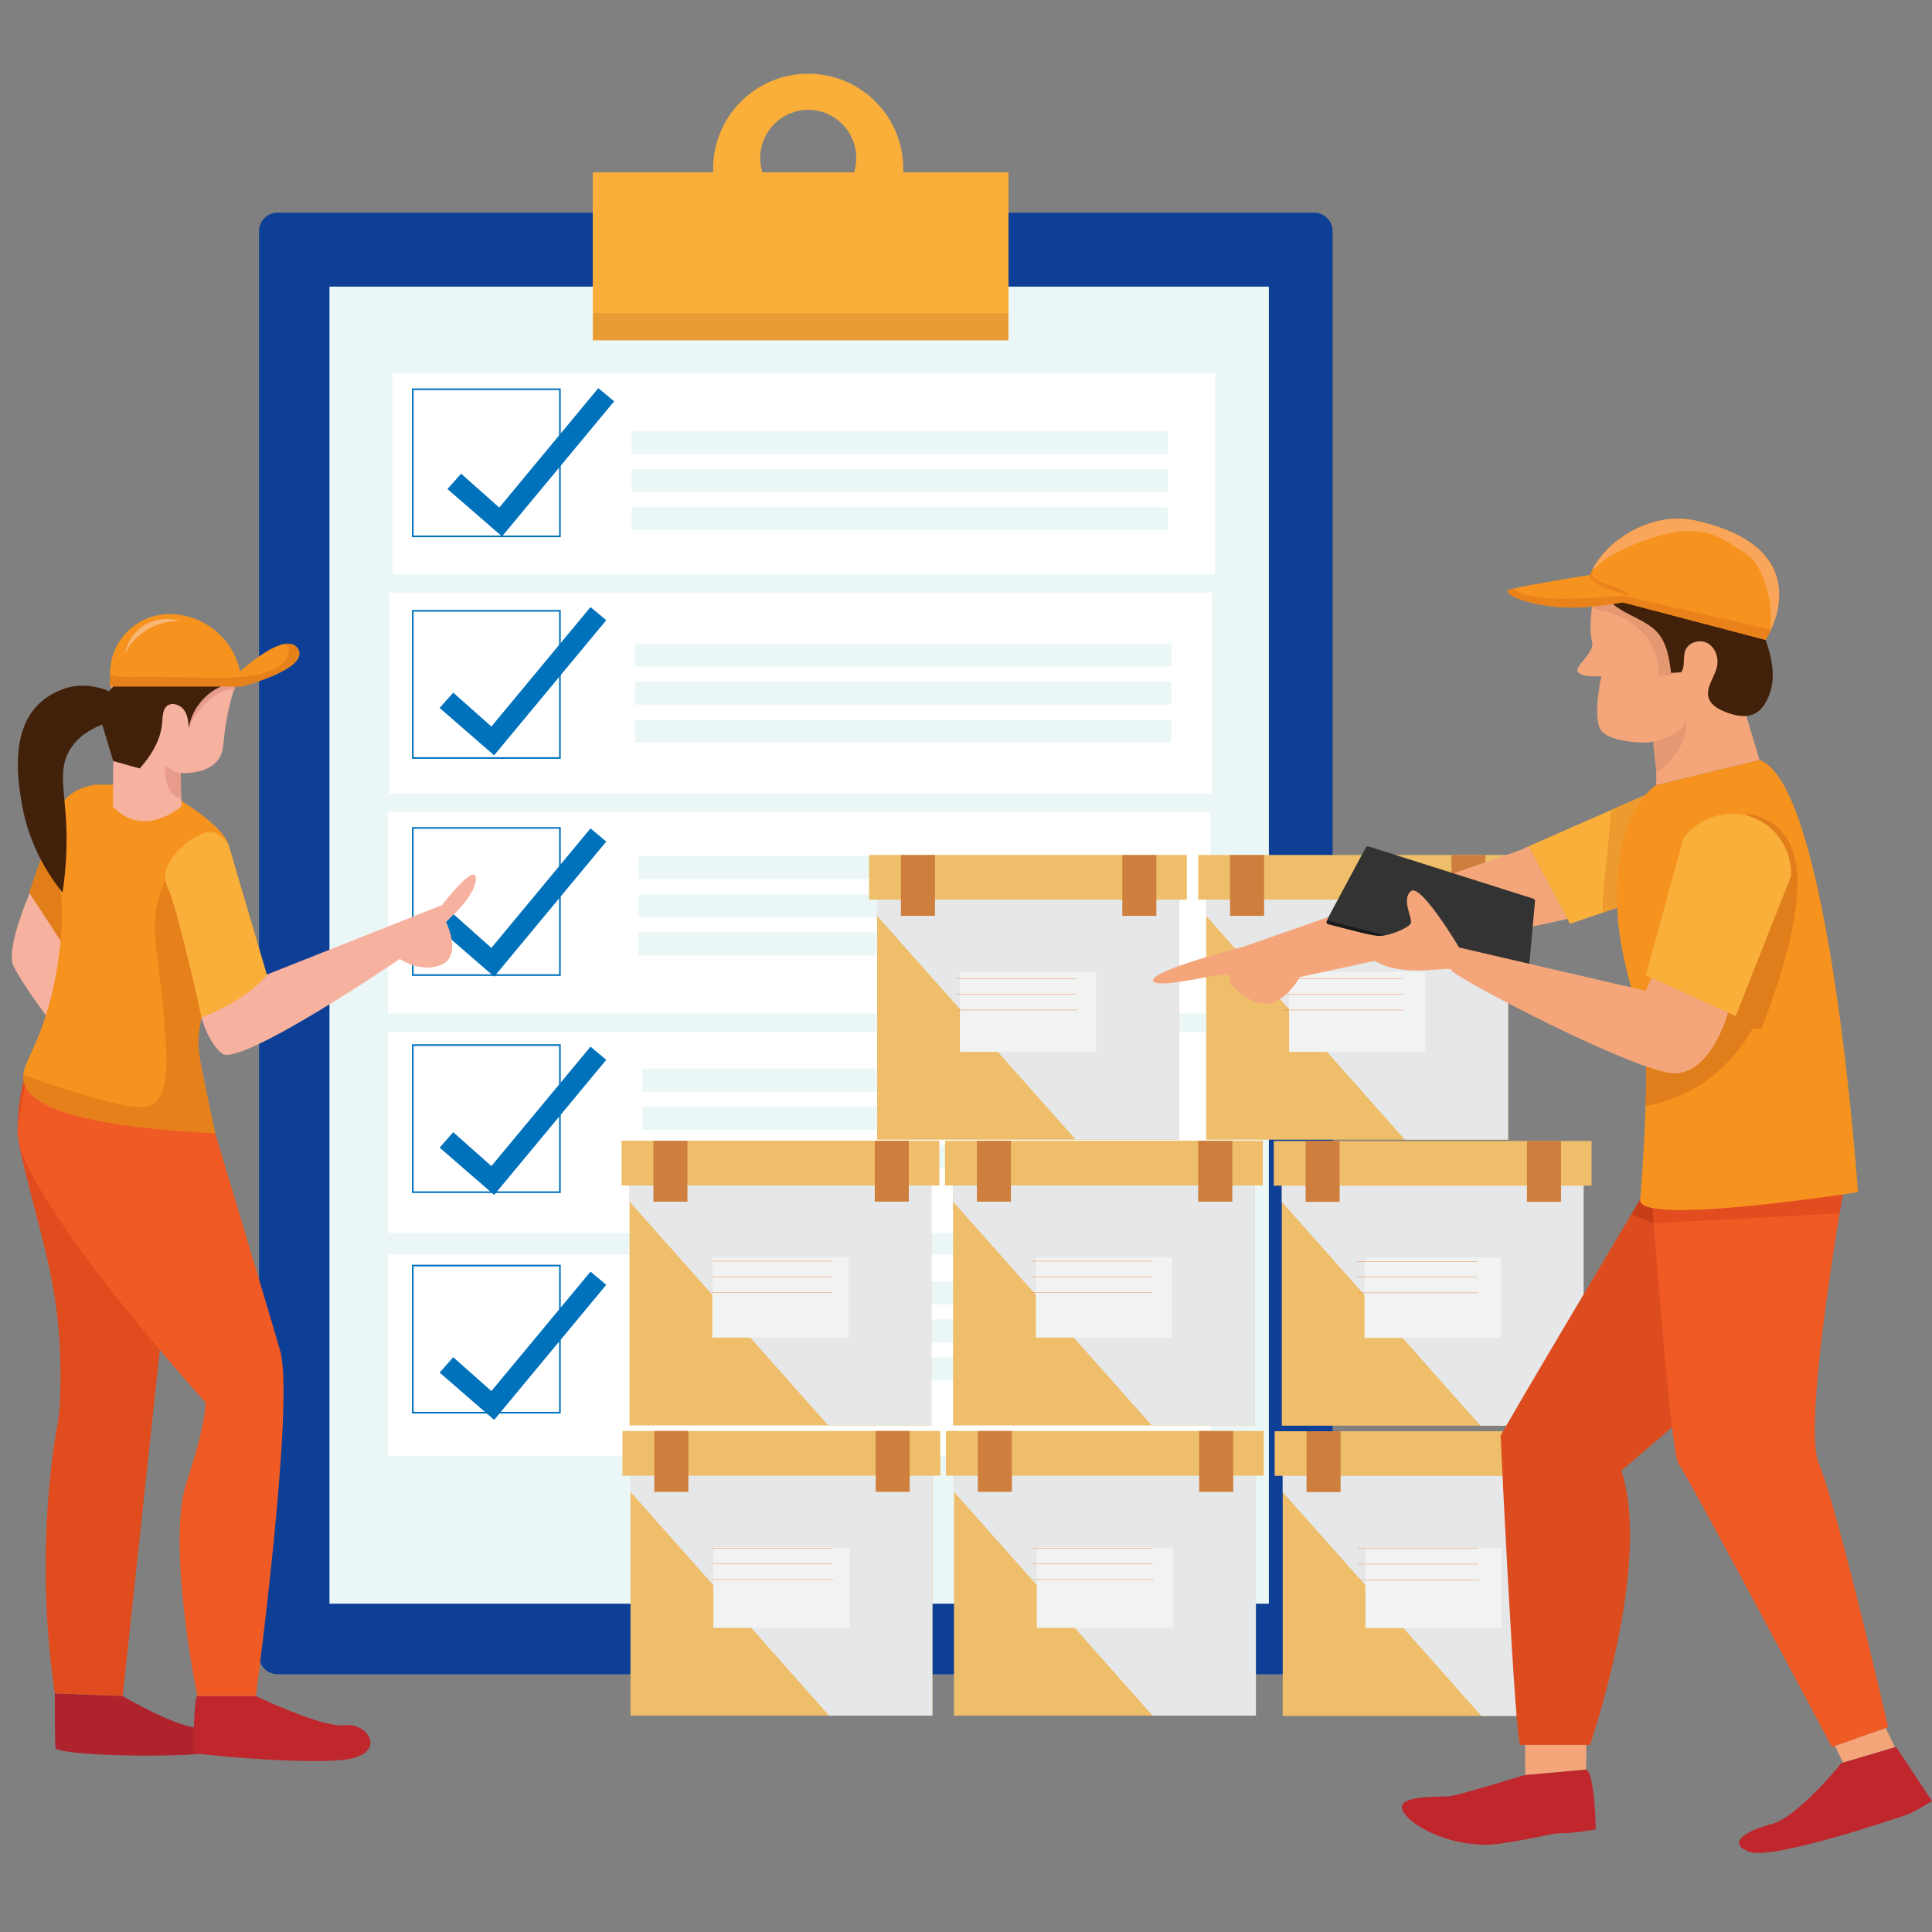 <svg xmlns="http://www.w3.org/2000/svg" xmlns:xlink="http://www.w3.org/1999/xlink" width="120" zoomAndPan="magnify" viewBox="0 0 90 90" height="120" preserveAspectRatio="xMidYMid meet" version="1.0"><rect x="0" y="0" width="90" height="90" fill="#808080" stroke="none"/><defs><clipPath id="a0e6adef8d"><path d="M 33 3.43 L 43 3.43 L 43 13 L 33 13 Z M 33 3.43 " clip-rule="nonzero"/></clipPath><clipPath id="1bcc966ac6"><path d="M 81 81 L 90 81 L 90 86.68 L 81 86.68 Z M 81 81 " clip-rule="nonzero"/></clipPath></defs><path fill="#0e3f96" d="M 61.215 77.992 L 12.93 77.992 C 12.453 77.992 12.066 77.605 12.066 77.125 L 12.066 10.773 C 12.066 10.297 12.453 9.906 12.93 9.906 L 61.215 9.906 C 61.691 9.906 62.078 10.297 62.078 10.773 L 62.078 77.125 C 62.082 77.605 61.691 77.992 61.215 77.992 Z M 61.215 77.992 " fill-opacity="1" fill-rule="nonzero"/><path fill="#ebf7f6" d="M 15.348 13.352 L 59.109 13.352 L 59.109 74.707 L 15.348 74.707 Z M 15.348 13.352 " fill-opacity="1" fill-rule="nonzero"/><path fill="#ea9c34" d="M 27.617 8.031 L 46.977 8.031 L 46.977 15.855 L 27.617 15.855 Z M 27.617 8.031 " fill-opacity="1" fill-rule="nonzero"/><path fill="#faaf3b" d="M 27.617 8.031 L 46.977 8.031 L 46.977 14.586 L 27.617 14.586 Z M 27.617 8.031 " fill-opacity="1" fill-rule="nonzero"/><g clip-path="url(#a0e6adef8d)"><path fill="#faaf3b" d="M 37.648 3.434 C 35.203 3.434 33.219 5.418 33.219 7.867 C 33.219 10.316 35.203 12.301 37.648 12.301 C 40.094 12.301 42.078 10.316 42.078 7.867 C 42.078 5.418 40.094 3.434 37.648 3.434 Z M 37.652 9.598 C 36.414 9.598 35.414 8.594 35.414 7.359 C 35.414 6.121 36.414 5.117 37.652 5.117 C 38.887 5.117 39.887 6.121 39.887 7.359 C 39.887 8.594 38.887 9.598 37.652 9.598 Z M 37.652 9.598 " fill-opacity="1" fill-rule="nonzero"/></g><path fill="#ffffff" d="M 18.281 17.375 L 56.598 17.375 L 56.598 26.754 L 18.281 26.754 Z M 18.281 17.375 " fill-opacity="1" fill-rule="nonzero"/><path fill="#ffffff" d="M 18.137 27.602 L 56.457 27.602 L 56.457 36.98 L 18.137 36.98 Z M 18.137 27.602 " fill-opacity="1" fill-rule="nonzero"/><path fill="#ffffff" d="M 18.07 37.828 L 56.387 37.828 L 56.387 47.207 L 18.07 47.207 Z M 18.07 37.828 " fill-opacity="1" fill-rule="nonzero"/><path fill="#ffffff" d="M 18.07 48.055 L 56.387 48.055 L 56.387 57.438 L 18.07 57.438 Z M 18.07 48.055 " fill-opacity="1" fill-rule="nonzero"/><path fill="#ffffff" d="M 18.07 58.441 L 56.387 58.441 L 56.387 67.824 L 18.07 67.824 Z M 18.07 58.441 " fill-opacity="1" fill-rule="nonzero"/><path stroke-linecap="butt" transform="matrix(0.019, 0, 0, 0.019, -4.321, -4.345)" fill="none" stroke-linejoin="miter" d="M 1239.482 1183.07 L 1600.243 1183.07 L 1600.243 1543.729 L 1239.482 1543.729 Z M 1239.482 1183.07 " stroke="#0071bb" stroke-width="4" stroke-opacity="1" stroke-miterlimit="10"/><path stroke-linecap="butt" transform="matrix(0.019, 0, 0, 0.019, -4.321, -4.345)" fill="none" stroke-linejoin="miter" d="M 1239.482 1726.295 L 1600.243 1726.295 L 1600.243 2087.158 L 1239.482 2087.158 Z M 1239.482 1726.295 " stroke="#0071bb" stroke-width="4" stroke-opacity="1" stroke-miterlimit="10"/><path stroke-linecap="butt" transform="matrix(0.019, 0, 0, 0.019, -4.321, -4.345)" fill="none" stroke-linejoin="miter" d="M 1239.482 2258.542 L 1600.243 2258.542 L 1600.243 2619.405 L 1239.482 2619.405 Z M 1239.482 2258.542 " stroke="#0071bb" stroke-width="4" stroke-opacity="1" stroke-miterlimit="10"/><path stroke-linecap="butt" transform="matrix(0.019, 0, 0, 0.019, -4.321, -4.345)" fill="none" stroke-linejoin="miter" d="M 1239.482 2790.992 L 1600.243 2790.992 L 1600.243 3151.651 L 1239.482 3151.651 Z M 1239.482 2790.992 " stroke="#0071bb" stroke-width="4" stroke-opacity="1" stroke-miterlimit="10"/><path stroke-linecap="butt" transform="matrix(0.019, 0, 0, 0.019, -4.321, -4.345)" fill="none" stroke-linejoin="miter" d="M 1239.482 3331.574 L 1600.243 3331.574 L 1600.243 3692.234 L 1239.482 3692.234 Z M 1239.482 3331.574 " stroke="#0071bb" stroke-width="4" stroke-opacity="1" stroke-miterlimit="10"/><path fill="#0071bb" d="M 28.609 18.695 L 27.871 18.082 L 23.258 23.645 L 21.48 22.066 L 20.844 22.781 L 23.387 24.988 L 23.41 24.961 Z M 28.609 18.695 " fill-opacity="1" fill-rule="nonzero"/><path fill="#0071bb" d="M 28.242 28.891 L 27.508 28.281 L 22.891 33.844 L 21.113 32.266 L 20.48 32.98 L 23.02 35.188 L 23.043 35.156 Z M 28.242 28.891 " fill-opacity="1" fill-rule="nonzero"/><path fill="#0071bb" d="M 28.242 39.203 L 27.508 38.59 L 22.891 44.156 L 21.113 42.574 L 20.48 43.293 L 23.02 45.496 L 23.043 45.469 Z M 28.242 39.203 " fill-opacity="1" fill-rule="nonzero"/><path fill="#0071bb" d="M 28.242 49.371 L 27.508 48.758 L 22.891 54.32 L 21.113 52.742 L 20.48 53.461 L 23.02 55.664 L 23.043 55.637 Z M 28.242 49.371 " fill-opacity="1" fill-rule="nonzero"/><path fill="#0071bb" d="M 28.242 59.852 L 27.508 59.238 L 22.891 64.801 L 21.113 63.223 L 20.48 63.941 L 23.02 66.145 L 23.043 66.117 Z M 28.242 59.852 " fill-opacity="1" fill-rule="nonzero"/><path fill="#ebf7f6" d="M 29.422 20.078 L 54.402 20.078 L 54.402 21.148 L 29.422 21.148 Z M 29.422 20.078 " fill-opacity="1" fill-rule="nonzero"/><path fill="#ebf7f6" d="M 29.422 21.852 L 54.402 21.852 L 54.402 22.922 L 29.422 22.922 Z M 29.422 21.852 " fill-opacity="1" fill-rule="nonzero"/><path fill="#ebf7f6" d="M 29.422 23.629 L 54.402 23.629 L 54.402 24.699 L 29.422 24.699 Z M 29.422 23.629 " fill-opacity="1" fill-rule="nonzero"/><path fill="#ebf7f6" d="M 29.586 29.98 L 54.566 29.98 L 54.566 31.051 L 29.586 31.051 Z M 29.586 29.98 " fill-opacity="1" fill-rule="nonzero"/><path fill="#ebf7f6" d="M 29.586 31.754 L 54.566 31.754 L 54.566 32.828 L 29.586 32.828 Z M 29.586 31.754 " fill-opacity="1" fill-rule="nonzero"/><path fill="#ebf7f6" d="M 29.586 33.531 L 54.566 33.531 L 54.566 34.602 L 29.586 34.602 Z M 29.586 33.531 " fill-opacity="1" fill-rule="nonzero"/><path fill="#ebf7f6" d="M 29.75 39.883 L 54.734 39.883 L 54.734 40.953 L 29.75 40.953 Z M 29.75 39.883 " fill-opacity="1" fill-rule="nonzero"/><path fill="#ebf7f6" d="M 29.75 41.66 L 54.734 41.66 L 54.734 42.73 L 29.75 42.73 Z M 29.75 41.66 " fill-opacity="1" fill-rule="nonzero"/><path fill="#ebf7f6" d="M 29.75 43.434 L 54.734 43.434 L 54.734 44.504 L 29.75 44.504 Z M 29.75 43.434 " fill-opacity="1" fill-rule="nonzero"/><path fill="#ebf7f6" d="M 29.914 49.785 L 54.898 49.785 L 54.898 50.855 L 29.914 50.855 Z M 29.914 49.785 " fill-opacity="1" fill-rule="nonzero"/><path fill="#ebf7f6" d="M 29.914 51.562 L 54.898 51.562 L 54.898 52.633 L 29.914 52.633 Z M 29.914 51.562 " fill-opacity="1" fill-rule="nonzero"/><path fill="#ebf7f6" d="M 29.914 53.336 L 54.898 53.336 L 54.898 54.406 L 29.914 54.406 Z M 29.914 53.336 " fill-opacity="1" fill-rule="nonzero"/><path fill="#ebf7f6" d="M 30.078 59.691 L 55.062 59.691 L 55.062 60.762 L 30.078 60.762 Z M 30.078 59.691 " fill-opacity="1" fill-rule="nonzero"/><path fill="#ebf7f6" d="M 30.078 61.465 L 55.062 61.465 L 55.062 62.535 L 30.078 62.535 Z M 30.078 61.465 " fill-opacity="1" fill-rule="nonzero"/><path fill="#ebf7f6" d="M 30.078 63.238 L 55.062 63.238 L 55.062 64.309 L 30.078 64.309 Z M 30.078 63.238 " fill-opacity="1" fill-rule="nonzero"/><path fill="#eebe6a" d="M 44.398 54.785 L 58.457 54.785 L 58.457 66.402 L 44.398 66.402 Z M 44.398 54.785 " fill-opacity="1" fill-rule="nonzero"/><path fill="#eebe6a" d="M 44.023 53.141 L 58.828 53.141 L 58.828 55.223 L 44.023 55.223 Z M 44.023 53.141 " fill-opacity="1" fill-rule="nonzero"/><path fill="#e6e7e8" d="M 44.398 55.977 L 53.652 66.402 L 58.457 66.402 L 58.457 55.223 L 44.398 55.223 Z M 44.398 55.977 " fill-opacity="1" fill-rule="nonzero"/><path fill="#cf7f3d" d="M 45.508 53.141 L 47.094 53.141 L 47.094 55.977 L 45.508 55.977 Z M 45.508 53.141 " fill-opacity="1" fill-rule="nonzero"/><path fill="#cf7f3d" d="M 55.816 53.141 L 57.406 53.141 L 57.406 55.977 L 55.816 55.977 Z M 55.816 53.141 " fill-opacity="1" fill-rule="nonzero"/><path fill="#f1f2f2" d="M 48.254 58.574 L 54.602 58.574 L 54.602 62.312 L 48.254 62.312 Z M 48.254 58.574 " fill-opacity="1" fill-rule="nonzero"/><path stroke-linecap="butt" transform="matrix(0.019, 0, 0, 0.019, -4.321, -4.345)" fill="none" stroke-linejoin="miter" d="M 2756.02 3320.799 L 3051.632 3320.799 " stroke="#ed7425" stroke-width="0.75" stroke-opacity="1" stroke-miterlimit="10"/><path stroke-linecap="butt" transform="matrix(0.019, 0, 0, 0.019, -4.321, -4.345)" fill="none" stroke-linejoin="miter" d="M 2756.02 3359.224 L 3051.632 3359.224 " stroke="#ed7425" stroke-width="0.75" stroke-opacity="1" stroke-miterlimit="10"/><path stroke-linecap="butt" transform="matrix(0.019, 0, 0, 0.019, -4.321, -4.345)" fill="none" stroke-linejoin="miter" d="M 2757.852 3397.851 L 3053.261 3397.851 " stroke="#ed7425" stroke-width="0.75" stroke-opacity="1" stroke-miterlimit="10"/><path fill="#eebe6a" d="M 29.328 54.785 L 43.387 54.785 L 43.387 66.402 L 29.328 66.402 Z M 29.328 54.785 " fill-opacity="1" fill-rule="nonzero"/><path fill="#eebe6a" d="M 28.953 53.141 L 43.758 53.141 L 43.758 55.223 L 28.953 55.223 Z M 28.953 53.141 " fill-opacity="1" fill-rule="nonzero"/><path fill="#e6e7e8" d="M 29.328 55.977 L 38.582 66.402 L 43.387 66.402 L 43.387 55.223 L 29.328 55.223 Z M 29.328 55.977 " fill-opacity="1" fill-rule="nonzero"/><path fill="#cf7f3d" d="M 30.438 53.141 L 32.023 53.141 L 32.023 55.977 L 30.438 55.977 Z M 30.438 53.141 " fill-opacity="1" fill-rule="nonzero"/><path fill="#cf7f3d" d="M 40.75 53.141 L 42.336 53.141 L 42.336 55.977 L 40.75 55.977 Z M 40.75 53.141 " fill-opacity="1" fill-rule="nonzero"/><path fill="#f1f2f2" d="M 33.184 58.574 L 39.531 58.574 L 39.531 62.312 L 33.184 62.312 Z M 33.184 58.574 " fill-opacity="1" fill-rule="nonzero"/><path stroke-linecap="butt" transform="matrix(0.019, 0, 0, 0.019, -4.321, -4.345)" fill="none" stroke-linejoin="miter" d="M 1970.776 3320.799 L 2266.184 3320.799 " stroke="#ed7425" stroke-width="0.75" stroke-opacity="1" stroke-miterlimit="10"/><path stroke-linecap="butt" transform="matrix(0.019, 0, 0, 0.019, -4.321, -4.345)" fill="none" stroke-linejoin="miter" d="M 1970.776 3359.224 L 2266.184 3359.224 " stroke="#ed7425" stroke-width="0.75" stroke-opacity="1" stroke-miterlimit="10"/><path stroke-linecap="butt" transform="matrix(0.019, 0, 0, 0.019, -4.321, -4.345)" fill="none" stroke-linejoin="miter" d="M 1972.404 3397.851 L 2268.016 3397.851 " stroke="#ed7425" stroke-width="0.75" stroke-opacity="1" stroke-miterlimit="10"/><path fill="#eebe6a" d="M 59.711 54.797 L 73.77 54.797 L 73.77 66.414 L 59.711 66.414 Z M 59.711 54.797 " fill-opacity="1" fill-rule="nonzero"/><path fill="#eebe6a" d="M 59.336 53.152 L 74.141 53.152 L 74.141 55.234 L 59.336 55.234 Z M 59.336 53.152 " fill-opacity="1" fill-rule="nonzero"/><path fill="#e6e7e8" d="M 59.711 55.988 L 68.965 66.414 L 73.77 66.414 L 73.77 55.234 L 59.711 55.234 Z M 59.711 55.988 " fill-opacity="1" fill-rule="nonzero"/><path fill="#cf7f3d" d="M 60.82 53.152 L 62.406 53.152 L 62.406 55.988 L 60.82 55.988 Z M 60.82 53.152 " fill-opacity="1" fill-rule="nonzero"/><path fill="#cf7f3d" d="M 71.129 53.152 L 72.719 53.152 L 72.719 55.988 L 71.129 55.988 Z M 71.129 53.152 " fill-opacity="1" fill-rule="nonzero"/><path fill="#f1f2f2" d="M 63.566 58.582 L 69.914 58.582 L 69.914 62.324 L 63.566 62.324 Z M 63.566 58.582 " fill-opacity="1" fill-rule="nonzero"/><path stroke-linecap="butt" transform="matrix(0.019, 0, 0, 0.019, -4.321, -4.345)" fill="none" stroke-linejoin="miter" d="M 3554.091 3321.409 L 3849.702 3321.409 " stroke="#ed7425" stroke-width="0.75" stroke-opacity="1" stroke-miterlimit="10"/><path stroke-linecap="butt" transform="matrix(0.019, 0, 0, 0.019, -4.321, -4.345)" fill="none" stroke-linejoin="miter" d="M 3554.091 3359.834 L 3849.702 3359.834 " stroke="#ed7425" stroke-width="0.75" stroke-opacity="1" stroke-miterlimit="10"/><path stroke-linecap="butt" transform="matrix(0.019, 0, 0, 0.019, -4.321, -4.345)" fill="none" stroke-linejoin="miter" d="M 3555.923 3398.461 L 3851.331 3398.461 " stroke="#ed7425" stroke-width="0.75" stroke-opacity="1" stroke-miterlimit="10"/><path fill="#eebe6a" d="M 44.441 68.305 L 58.504 68.305 L 58.504 79.922 L 44.441 79.922 Z M 44.441 68.305 " fill-opacity="1" fill-rule="nonzero"/><path fill="#eebe6a" d="M 44.066 66.66 L 58.871 66.66 L 58.871 68.742 L 44.066 68.742 Z M 44.066 66.66 " fill-opacity="1" fill-rule="nonzero"/><path fill="#e6e7e8" d="M 44.441 69.496 L 53.695 79.922 L 58.504 79.922 L 58.504 68.742 L 44.441 68.742 Z M 44.441 69.496 " fill-opacity="1" fill-rule="nonzero"/><path fill="#cf7f3d" d="M 45.551 66.66 L 47.137 66.66 L 47.137 69.496 L 45.551 69.496 Z M 45.551 66.66 " fill-opacity="1" fill-rule="nonzero"/><path fill="#cf7f3d" d="M 55.863 66.66 L 57.449 66.66 L 57.449 69.496 L 55.863 69.496 Z M 55.863 66.66 " fill-opacity="1" fill-rule="nonzero"/><path fill="#f1f2f2" d="M 48.297 72.09 L 54.645 72.09 L 54.645 75.832 L 48.297 75.832 Z M 48.297 72.09 " fill-opacity="1" fill-rule="nonzero"/><path stroke-linecap="butt" transform="matrix(0.019, 0, 0, 0.019, -4.321, -4.345)" fill="none" stroke-linejoin="miter" d="M 2758.463 4024.431 L 3053.871 4024.431 " stroke="#ed7425" stroke-width="0.75" stroke-opacity="1" stroke-miterlimit="10"/><path stroke-linecap="butt" transform="matrix(0.019, 0, 0, 0.019, -4.321, -4.345)" fill="none" stroke-linejoin="miter" d="M 2758.463 4062.855 L 3053.871 4062.855 " stroke="#ed7425" stroke-width="0.75" stroke-opacity="1" stroke-miterlimit="10"/><path stroke-linecap="butt" transform="matrix(0.019, 0, 0, 0.019, -4.321, -4.345)" fill="none" stroke-linejoin="miter" d="M 2760.092 4101.482 L 3055.704 4101.482 " stroke="#ed7425" stroke-width="0.75" stroke-opacity="1" stroke-miterlimit="10"/><path fill="#eebe6a" d="M 29.371 68.305 L 43.434 68.305 L 43.434 79.922 L 29.371 79.922 Z M 29.371 68.305 " fill-opacity="1" fill-rule="nonzero"/><path fill="#eebe6a" d="M 28.996 66.66 L 43.801 66.66 L 43.801 68.742 L 28.996 68.742 Z M 28.996 66.66 " fill-opacity="1" fill-rule="nonzero"/><path fill="#e6e7e8" d="M 29.371 69.496 L 38.625 79.922 L 43.434 79.922 L 43.434 68.742 L 29.371 68.742 Z M 29.371 69.496 " fill-opacity="1" fill-rule="nonzero"/><path fill="#cf7f3d" d="M 30.48 66.66 L 32.066 66.66 L 32.066 69.496 L 30.48 69.496 Z M 30.48 66.66 " fill-opacity="1" fill-rule="nonzero"/><path fill="#cf7f3d" d="M 40.793 66.66 L 42.379 66.66 L 42.379 69.496 L 40.793 69.496 Z M 40.793 66.66 " fill-opacity="1" fill-rule="nonzero"/><path fill="#f1f2f2" d="M 33.23 72.09 L 39.574 72.09 L 39.574 75.832 L 33.23 75.832 Z M 33.23 72.09 " fill-opacity="1" fill-rule="nonzero"/><path stroke-linecap="butt" transform="matrix(0.019, 0, 0, 0.019, -4.321, -4.345)" fill="none" stroke-linejoin="miter" d="M 1973.015 4024.431 L 2268.627 4024.431 " stroke="#ed7425" stroke-width="0.75" stroke-opacity="1" stroke-miterlimit="10"/><path stroke-linecap="butt" transform="matrix(0.019, 0, 0, 0.019, -4.321, -4.345)" fill="none" stroke-linejoin="miter" d="M 1973.015 4062.855 L 2268.627 4062.855 " stroke="#ed7425" stroke-width="0.75" stroke-opacity="1" stroke-miterlimit="10"/><path stroke-linecap="butt" transform="matrix(0.019, 0, 0, 0.019, -4.321, -4.345)" fill="none" stroke-linejoin="miter" d="M 1974.644 4101.482 L 2270.256 4101.482 " stroke="#ed7425" stroke-width="0.75" stroke-opacity="1" stroke-miterlimit="10"/><path fill="#eebe6a" d="M 59.754 68.316 L 73.816 68.316 L 73.816 79.934 L 59.754 79.934 Z M 59.754 68.316 " fill-opacity="1" fill-rule="nonzero"/><path fill="#eebe6a" d="M 59.379 66.672 L 74.184 66.672 L 74.184 68.75 L 59.379 68.75 Z M 59.379 66.672 " fill-opacity="1" fill-rule="nonzero"/><path fill="#e6e7e8" d="M 59.754 69.508 L 69.008 79.934 L 73.816 79.934 L 73.816 68.75 L 59.754 68.75 Z M 59.754 69.508 " fill-opacity="1" fill-rule="nonzero"/><path fill="#cf7f3d" d="M 60.863 66.672 L 62.449 66.672 L 62.449 69.508 L 60.863 69.508 Z M 60.863 66.672 " fill-opacity="1" fill-rule="nonzero"/><path fill="#cf7f3d" d="M 71.176 66.672 L 72.762 66.672 L 72.762 69.508 L 71.176 69.508 Z M 71.176 66.672 " fill-opacity="1" fill-rule="nonzero"/><path fill="#f1f2f2" d="M 63.609 72.102 L 69.957 72.102 L 69.957 75.844 L 63.609 75.844 Z M 63.609 72.102 " fill-opacity="1" fill-rule="nonzero"/><path stroke-linecap="butt" transform="matrix(0.019, 0, 0, 0.019, -4.321, -4.345)" fill="none" stroke-linejoin="miter" d="M 3556.534 4025.04 L 3851.942 4025.04 " stroke="#ed7425" stroke-width="0.75" stroke-opacity="1" stroke-miterlimit="10"/><path stroke-linecap="butt" transform="matrix(0.019, 0, 0, 0.019, -4.321, -4.345)" fill="none" stroke-linejoin="miter" d="M 3556.534 4063.465 L 3851.942 4063.465 " stroke="#ed7425" stroke-width="0.75" stroke-opacity="1" stroke-miterlimit="10"/><path stroke-linecap="butt" transform="matrix(0.019, 0, 0, 0.019, -4.321, -4.345)" fill="none" stroke-linejoin="miter" d="M 3558.162 4101.889 L 3853.774 4101.889 " stroke="#ed7425" stroke-width="0.75" stroke-opacity="1" stroke-miterlimit="10"/><path fill="#eebe6a" d="M 40.859 41.473 L 54.922 41.473 L 54.922 53.09 L 40.859 53.09 Z M 40.859 41.473 " fill-opacity="1" fill-rule="nonzero"/><path fill="#eebe6a" d="M 40.484 39.828 L 55.289 39.828 L 55.289 41.91 L 40.484 41.91 Z M 40.484 39.828 " fill-opacity="1" fill-rule="nonzero"/><path fill="#e6e7e8" d="M 40.859 42.664 L 50.113 53.09 L 54.922 53.09 L 54.922 41.91 L 40.859 41.91 Z M 40.859 42.664 " fill-opacity="1" fill-rule="nonzero"/><path fill="#cf7f3d" d="M 41.969 39.828 L 43.555 39.828 L 43.555 42.664 L 41.969 42.664 Z M 41.969 39.828 " fill-opacity="1" fill-rule="nonzero"/><path fill="#cf7f3d" d="M 52.281 39.828 L 53.867 39.828 L 53.867 42.664 L 52.281 42.664 Z M 52.281 39.828 " fill-opacity="1" fill-rule="nonzero"/><path fill="#f1f2f2" d="M 44.715 45.262 L 51.062 45.262 L 51.062 49 L 44.715 49 Z M 44.715 45.262 " fill-opacity="1" fill-rule="nonzero"/><path stroke-linecap="butt" transform="matrix(0.019, 0, 0, 0.019, -4.321, -4.345)" fill="none" stroke-linejoin="miter" d="M 2571.772 2627.943 L 2867.18 2627.943 " stroke="#ed7425" stroke-width="0.75" stroke-opacity="1" stroke-miterlimit="10"/><path stroke-linecap="butt" transform="matrix(0.019, 0, 0, 0.019, -4.321, -4.345)" fill="none" stroke-linejoin="miter" d="M 2571.772 2666.368 L 2867.18 2666.368 " stroke="#ed7425" stroke-width="0.75" stroke-opacity="1" stroke-miterlimit="10"/><path stroke-linecap="butt" transform="matrix(0.019, 0, 0, 0.019, -4.321, -4.345)" fill="none" stroke-linejoin="miter" d="M 2573.4 2704.995 L 2869.012 2704.995 " stroke="#ed7425" stroke-width="0.75" stroke-opacity="1" stroke-miterlimit="10"/><path fill="#eebe6a" d="M 56.191 41.473 L 70.254 41.473 L 70.254 53.09 L 56.191 53.09 Z M 56.191 41.473 " fill-opacity="1" fill-rule="nonzero"/><path fill="#eebe6a" d="M 55.816 39.828 L 70.621 39.828 L 70.621 41.91 L 55.816 41.91 Z M 55.816 39.828 " fill-opacity="1" fill-rule="nonzero"/><path fill="#e6e7e8" d="M 56.191 42.664 L 65.445 53.09 L 70.254 53.09 L 70.254 41.91 L 56.191 41.91 Z M 56.191 42.664 " fill-opacity="1" fill-rule="nonzero"/><path fill="#cf7f3d" d="M 57.301 39.828 L 58.887 39.828 L 58.887 42.664 L 57.301 42.664 Z M 57.301 39.828 " fill-opacity="1" fill-rule="nonzero"/><path fill="#cf7f3d" d="M 67.613 39.828 L 69.199 39.828 L 69.199 42.664 L 67.613 42.664 Z M 67.613 39.828 " fill-opacity="1" fill-rule="nonzero"/><path fill="#f1f2f2" d="M 60.051 45.262 L 66.395 45.262 L 66.395 49 L 60.051 49 Z M 60.051 45.262 " fill-opacity="1" fill-rule="nonzero"/><path stroke-linecap="butt" transform="matrix(0.019, 0, 0, 0.019, -4.321, -4.345)" fill="none" stroke-linejoin="miter" d="M 3370.86 2627.943 L 3666.472 2627.943 " stroke="#ed7425" stroke-width="0.75" stroke-opacity="1" stroke-miterlimit="10"/><path stroke-linecap="butt" transform="matrix(0.019, 0, 0, 0.019, -4.321, -4.345)" fill="none" stroke-linejoin="miter" d="M 3370.86 2666.368 L 3666.472 2666.368 " stroke="#ed7425" stroke-width="0.75" stroke-opacity="1" stroke-miterlimit="10"/><path stroke-linecap="butt" transform="matrix(0.019, 0, 0, 0.019, -4.321, -4.345)" fill="none" stroke-linejoin="miter" d="M 3372.489 2704.995 L 3668.101 2704.995 " stroke="#ed7425" stroke-width="0.75" stroke-opacity="1" stroke-miterlimit="10"/><path fill="#c0272d" d="M 67.551 83.672 C 67.121 83.723 64.965 83.594 65.348 84.355 C 65.727 85.117 67.855 86.184 69.906 85.879 C 71.961 85.574 72.176 85.398 72.777 85.398 C 73.379 85.398 74.34 85.219 74.34 85.219 C 74.34 85.219 74.289 82.582 73.887 82.43 L 71.047 82.684 C 71.047 82.684 67.98 83.621 67.551 83.672 Z M 67.551 83.672 " fill-opacity="1" fill-rule="nonzero"/><g clip-path="url(#1bcc966ac6)"><path fill="#c0272d" d="M 85.793 82.121 C 85.793 82.121 83.73 84.66 82.551 84.965 C 81.375 85.27 80.387 85.848 81.488 86.262 C 82.59 86.68 88.691 84.586 88.898 84.512 C 89.18 84.406 90 83.898 90 83.898 L 88.328 81.375 Z M 85.793 82.121 " fill-opacity="1" fill-rule="nonzero"/></g><path fill="#dd4c1f" d="M 77.176 54.586 C 77.176 54.586 69.906 66.746 69.906 66.898 C 69.906 67.051 70.59 81.285 70.82 81.285 C 71.047 81.285 74.07 81.285 74.07 81.285 C 74.07 81.285 76.977 72.855 75.531 68.508 L 79.105 65.453 Z M 77.176 54.586 " fill-opacity="1" fill-rule="nonzero"/><path fill="#f05a24" d="M 76.852 54.605 C 76.852 54.605 77.812 67.734 78.191 68.191 C 78.574 68.648 85.34 81.387 85.34 81.387 L 87.961 80.457 C 87.961 80.457 85.566 70.094 84.73 68.191 C 83.895 66.289 86.102 54.129 86.102 54.129 Z M 76.852 54.605 " fill-opacity="1" fill-rule="nonzero"/><path fill="#e24c1e" d="M 77.215 56.973 L 85.691 56.52 L 85.84 55.641 L 76.988 56.055 L 77.031 56.973 Z M 77.215 56.973 " fill-opacity="1" fill-rule="nonzero"/><path fill="#c63d18" d="M 75.996 56.566 L 77.031 56.973 L 76.977 56.277 L 76.988 56.055 L 76.406 55.879 Z M 75.996 56.566 " fill-opacity="1" fill-rule="nonzero"/><path fill="#f4a67a" d="M 74.164 28.227 C 74.164 28.227 74.012 29.344 74.164 29.875 C 74.316 30.41 73.328 31.02 73.504 31.297 C 73.684 31.578 74.594 31.5 74.594 31.5 C 74.594 31.5 74.164 33.48 74.594 34.039 C 75.027 34.598 76.801 34.648 77.004 34.547 C 77.203 34.445 77.152 36.574 77.152 36.574 C 77.824 36.414 78.496 36.25 79.168 36.086 C 79.613 35.98 80.059 35.871 80.504 35.762 C 80.992 35.645 81.48 35.527 81.969 35.406 L 81.359 33.379 C 81.359 33.379 82.195 31.832 82.246 30.613 C 82.297 29.395 81.691 27.871 81.691 27.871 C 80.02 27.457 74.836 26.25 74.191 27.625 C 74.121 27.777 74.098 27.973 74.164 28.227 Z M 74.164 28.227 " fill-opacity="1" fill-rule="nonzero"/><path fill="#e59973" d="M 76.176 29.152 C 76.742 29.598 77.16 30.254 77.23 30.973 C 77.246 31.098 77.246 31.223 77.25 31.344 C 77.25 31.379 77.254 31.414 77.277 31.438 C 77.293 31.457 77.32 31.461 77.344 31.465 C 77.621 31.52 77.953 31.473 78.105 31.238 C 78.152 31.164 78.176 31.074 78.203 30.992 C 78.289 30.719 78.402 30.449 78.578 30.227 C 78.754 30.004 79.008 29.828 79.289 29.789 C 79.258 29.609 79.07 29.508 78.906 29.434 C 78.316 29.172 77.723 28.914 77.129 28.66 C 76.387 28.344 75.613 28.027 74.793 27.988 C 74.648 27.98 73.879 27.969 74.168 28.27 C 74.352 28.461 74.852 28.484 75.094 28.566 C 75.48 28.707 75.852 28.898 76.176 29.152 Z M 76.176 29.152 " fill-opacity="1" fill-rule="nonzero"/><path fill="#42210b" d="M 76.43 28.895 C 76.691 29.043 76.953 29.195 77.16 29.41 C 77.645 29.91 77.758 30.652 77.844 31.344 C 78 31.336 78.156 31.328 78.312 31.32 C 78.523 31.027 78.375 30.602 78.52 30.273 C 78.684 29.891 79.219 29.766 79.574 29.98 C 79.926 30.199 80.074 30.668 79.98 31.07 C 79.863 31.57 79.438 32.039 79.602 32.527 C 79.711 32.855 80.055 33.039 80.379 33.168 C 80.832 33.344 81.367 33.465 81.789 33.219 C 82.113 33.027 82.262 32.73 82.367 32.496 C 82.82 31.492 82.445 30.387 82.25 29.809 C 82.105 29.379 82.027 29.145 81.844 28.875 C 81.621 28.551 81.012 27.816 78.676 27.43 C 77.102 27.168 74.902 27.09 74.824 27.543 C 74.723 28.148 76.039 28.672 76.43 28.895 Z M 76.43 28.895 " fill-opacity="1" fill-rule="nonzero"/><path fill="#f6921e" d="M 82.496 29.34 L 82.48 29.379 C 82.402 29.539 82.328 29.684 82.25 29.809 L 75.59 28.059 L 74.703 27.824 L 73.898 27.613 C 73.898 27.348 73.957 27.07 74.062 26.801 C 74.066 26.793 74.066 26.789 74.07 26.781 C 74.086 26.742 74.105 26.699 74.121 26.66 C 74.145 26.605 74.172 26.555 74.199 26.5 C 74.957 25.062 77.027 23.816 78.98 24.25 C 83.48 25.246 83.156 27.895 82.496 29.34 Z M 82.496 29.34 " fill-opacity="1" fill-rule="nonzero"/><path fill="#f6921e" d="M 75.918 27.984 C 75.836 28.008 75.727 28.035 75.59 28.059 C 75.098 28.152 74.309 28.246 73.805 28.285 C 71.969 28.422 70.203 27.836 70.23 27.543 C 70.23 27.508 70.258 27.477 70.516 27.414 C 70.789 27.348 71.32 27.246 72.359 27.066 C 73.062 26.945 73.652 26.848 74.07 26.781 C 74.418 27.109 75.141 27.434 75.629 27.758 C 75.738 27.836 75.836 27.91 75.918 27.984 Z M 75.918 27.984 " fill-opacity="1" fill-rule="nonzero"/><path fill="#faaf3b" d="M 77.281 36.754 L 76.484 41.891 L 76.078 42.031 L 74.645 42.52 L 73.137 43.035 L 71.199 39.426 L 75.078 37.723 Z M 77.281 36.754 " fill-opacity="1" fill-rule="nonzero"/><path fill="#f4a67a" d="M 70.895 39.574 L 57.934 44.098 C 57.934 44.098 53.715 45.172 53.715 45.664 C 53.715 46.156 56.984 45.262 57.211 45.422 C 57.441 45.582 56.906 45.758 58.238 46.555 C 59.57 47.355 60.551 45.516 60.551 45.516 L 73.016 42.809 L 71.199 39.426 Z M 70.895 39.574 " fill-opacity="1" fill-rule="nonzero"/><path fill="#ed9a2e" d="M 77.281 36.754 C 77.223 36.98 77.066 37.184 76.93 37.387 C 76.457 38.102 76.246 38.961 76.156 39.812 C 76.082 40.547 76.094 41.289 76.078 42.031 L 74.645 42.52 C 74.68 41.109 74.898 39.742 75.004 38.332 C 75.023 38.082 75.031 37.891 75.078 37.723 Z M 77.281 36.754 " fill-opacity="1" fill-rule="nonzero"/><path fill="#f6921e" d="M 86.551 55.535 C 86.551 55.535 76.219 57.156 76.406 55.879 C 76.422 55.77 76.594 53.559 76.66 51.52 C 76.688 50.637 76.699 49.789 76.664 49.156 C 76.664 49.145 76.664 49.137 76.664 49.129 C 76.551 47.035 75.121 44.543 75.348 41.004 C 75.578 37.465 77.156 36.574 77.156 36.574 L 81.969 35.406 C 85.25 36.539 86.551 55.535 86.551 55.535 Z M 86.551 55.535 " fill-opacity="1" fill-rule="nonzero"/><path fill="#e07e1b" d="M 82.035 47.953 C 81.91 47.938 81.781 47.922 81.652 47.906 C 81.266 48.594 80.348 49.996 78.598 50.879 C 77.879 51.242 77.203 51.422 76.66 51.52 C 76.688 50.641 76.699 49.793 76.664 49.156 C 78.789 48.492 80.719 46.988 81.496 44.906 C 81.75 44.219 81.879 43.492 82.094 42.793 C 82.277 42.188 82.531 41.598 82.609 40.973 C 82.762 39.75 82.195 38.734 81.348 37.914 C 81.664 37.953 82.27 38.07 82.789 38.527 C 83.406 39.066 83.562 39.781 83.648 40.168 C 83.965 41.605 83.422 44.492 82.035 47.953 Z M 82.035 47.953 " fill-opacity="1" fill-rule="nonzero"/><path fill="#faaf3b" d="M 78.422 39.035 C 77.836 41.168 77.25 43.301 76.664 45.434 C 78.059 46.066 79.457 46.699 80.855 47.336 C 81.715 45.152 82.578 42.969 83.441 40.789 C 83.465 39.625 82.797 38.566 81.766 38.125 C 80.613 37.625 79.223 37.996 78.422 39.035 Z M 78.422 39.035 " fill-opacity="1" fill-rule="nonzero"/><path fill="#1a1a1a" d="M 63.566 39.629 L 61.809 42.906 C 61.773 42.965 61.809 43.039 61.871 43.055 L 71.023 45.422 C 71.086 45.438 71.148 45.395 71.152 45.328 L 71.449 42.125 C 71.453 42.078 71.422 42.031 71.379 42.016 L 63.688 39.578 C 63.641 39.566 63.59 39.586 63.566 39.629 Z M 63.566 39.629 " fill-opacity="1" fill-rule="nonzero"/><path fill="#333333" d="M 63.625 39.48 L 61.867 42.758 C 61.836 42.816 61.867 42.891 61.934 42.906 L 71.086 45.27 C 71.145 45.285 71.207 45.242 71.215 45.18 L 71.508 41.977 C 71.512 41.926 71.484 41.883 71.438 41.867 L 63.75 39.43 C 63.703 39.414 63.648 39.438 63.625 39.48 Z M 63.625 39.48 " fill-opacity="1" fill-rule="nonzero"/><path fill="#f4a67a" d="M 76.934 45.555 L 76.664 46.156 L 67.969 44.137 C 67.969 44.137 66.184 41.129 65.727 41.512 C 65.27 41.891 65.801 42.766 65.727 42.996 C 65.648 43.223 64.629 43.656 64.141 43.594 C 63.617 43.527 62.402 43.219 62.402 43.219 C 62.402 43.219 62.609 43.871 64.016 44.746 C 65.422 45.621 67.625 44.938 67.625 45.203 C 67.625 45.469 76.332 50.035 78.039 50 C 79.75 49.961 80.5 47.172 80.5 47.172 Z M 76.934 45.555 " fill-opacity="1" fill-rule="nonzero"/><path fill="#f4a67a" d="M 71.047 81.285 L 71.047 82.684 L 73.887 82.43 L 73.898 81.285 Z M 71.047 81.285 " fill-opacity="1" fill-rule="nonzero"/><path fill="#f4a67a" d="M 85.48 81.336 L 85.855 82.105 L 88.273 81.387 L 87.84 80.5 Z M 85.48 81.336 " fill-opacity="1" fill-rule="nonzero"/><path fill="#e59973" d="M 77.004 34.547 C 77.004 34.547 78.438 34.32 78.57 33.441 C 78.578 33.66 78.562 33.922 78.492 34.203 C 78.234 35.227 77.449 35.805 77.16 35.996 C 77.105 35.512 77.055 35.027 77.004 34.547 Z M 77.004 34.547 " fill-opacity="1" fill-rule="nonzero"/><path fill="#ea821b" d="M 82.5 29.332 L 82.496 29.34 C 82.418 29.516 82.332 29.672 82.25 29.809 L 75.59 28.059 C 75.098 28.152 74.309 28.246 73.805 28.285 C 71.969 28.422 70.203 27.836 70.23 27.543 C 70.23 27.508 70.258 27.477 70.516 27.414 C 70.594 27.5 70.898 27.789 72.113 27.871 C 72.832 27.922 73.926 27.875 74.703 27.824 C 75.242 27.793 75.625 27.758 75.625 27.758 Z M 82.5 29.332 " fill-opacity="1" fill-rule="nonzero"/><path fill="#f9a55a" d="M 82.496 29.34 L 82.48 29.379 C 82.473 29.379 82.469 29.379 82.465 29.379 C 82.559 28.531 82.434 27.656 82.109 26.863 C 81.988 26.57 81.84 26.285 81.625 26.055 C 81.418 25.832 81.156 25.664 80.895 25.504 C 80.512 25.262 80.125 25.02 79.695 24.883 C 78.879 24.617 77.988 24.754 77.164 24.996 C 76.508 25.188 75.871 25.445 75.27 25.766 C 75.02 25.895 74.773 26.039 74.562 26.227 C 74.461 26.32 74.344 26.496 74.199 26.5 C 74.957 25.062 77.027 23.816 78.98 24.25 C 83.48 25.246 83.156 27.895 82.496 29.34 Z M 82.496 29.34 " fill-opacity="1" fill-rule="nonzero"/><path fill="#ea821b" d="M 75.836 27.734 C 75.586 27.656 75.332 27.574 75.082 27.496 C 74.895 27.438 74.707 27.379 74.535 27.285 C 74.367 27.195 74.105 27.016 74.062 26.801 C 74.066 26.793 74.066 26.789 74.07 26.781 C 74.086 26.742 74.105 26.699 74.121 26.66 C 74.16 26.719 74.152 26.793 74.199 26.859 C 74.27 26.961 74.379 27.023 74.488 27.07 C 74.898 27.254 75.352 27.352 75.738 27.582 C 75.797 27.613 75.859 27.672 75.836 27.734 Z M 75.836 27.734 " fill-opacity="1" fill-rule="nonzero"/><path fill="#f7b19f" d="M 12.426 45.402 L 20.586 42.164 C 20.586 42.164 22.168 40.113 22.168 40.938 C 22.168 41.762 20.773 42.934 20.773 42.934 C 20.773 42.934 21.543 44.484 20.586 44.93 C 19.629 45.371 18.625 44.672 18.625 44.672 C 18.625 44.672 11.164 49.746 10.34 49.078 C 9.52 48.41 9.289 46.949 9.289 46.949 Z M 12.426 45.402 " fill-opacity="1" fill-rule="nonzero"/><path fill="#f7b19f" d="M 3.488 37.898 C 3.016 37.867 0 43.805 0.637 45.02 C 1.691 47.027 4.535 50.23 4.535 50.23 L 4.766 47.379 L 3.039 44.723 L 4.844 43.074 Z M 3.488 37.898 " fill-opacity="1" fill-rule="nonzero"/><path fill="#af232d" d="M 5.715 79.008 C 5.715 79.008 8.305 80.551 9.477 80.523 C 10.645 80.496 11.879 80.844 10.898 81.414 C 9.918 81.984 2.613 81.828 2.582 81.414 C 2.551 81.004 2.551 78.883 2.551 78.883 Z M 5.715 79.008 " fill-opacity="1" fill-rule="nonzero"/><path fill="#c0272d" d="M 11.918 79.008 C 11.918 79.008 15.012 80.496 16.055 80.371 C 17.098 80.242 17.918 81.477 16.496 81.891 C 15.074 82.301 9 81.73 9 81.637 C 9 81.543 9.035 79.008 9.191 79.008 C 9.824 79.008 11.918 79.008 11.918 79.008 Z M 11.918 79.008 " fill-opacity="1" fill-rule="nonzero"/><path fill="#e04c1e" d="M 1.504 49.078 C 1.504 49.078 0.465 51.523 0.969 53.707 C 2.016 58.227 2.934 60.16 2.805 64.984 C 2.766 66.422 2.598 66.355 2.363 68.559 C 1.895 72.934 2.207 76.512 2.551 78.883 C 3.605 78.922 4.66 78.965 5.715 79.008 C 6.41 72.527 7.105 66.047 7.801 59.566 C 7.156 58.871 4.699 56.07 5.145 52.504 C 5.23 51.805 5.418 51.172 5.648 50.621 Z M 1.504 49.078 " fill-opacity="1" fill-rule="nonzero"/><path fill="#f05a24" d="M 9.414 50.762 C 9.414 50.762 12.355 60.516 13.051 62.922 C 13.746 65.328 11.918 79.008 11.918 79.008 L 9.191 79.008 C 9.191 79.008 7.738 71.914 8.688 69.066 C 9.633 66.215 9.57 65.328 9.57 65.328 C 9.57 65.328 0.406 55.23 0.832 52.504 C 1.258 49.777 1.504 49.078 1.504 49.078 Z M 9.414 50.762 " fill-opacity="1" fill-rule="nonzero"/><path fill="#e27e1a" d="M 1.355 41.574 L 2.824 43.824 L 4.598 43.469 L 2.637 37.934 Z M 1.355 41.574 " fill-opacity="1" fill-rule="nonzero"/><path fill="#f6921e" d="M 10.645 39.355 C 10.297 38.184 7.168 36.555 7.168 36.555 L 4.426 36.555 C 3.566 36.695 3.141 37.074 2.91 37.383 C 1.98 38.645 3.141 40.371 2.824 43.824 C 2.715 45.02 2.496 45.988 2.359 46.527 C 1.797 48.699 1.137 49.426 1.082 50.078 C 1.07 50.172 1.078 50.266 1.098 50.363 C 1.289 51.324 2.969 52.43 10.023 52.789 C 9.895 52.199 9.707 51.332 9.488 50.254 C 9.297 49.324 9.199 48.832 9.258 48.16 C 9.309 47.586 9.453 47.121 9.57 46.809 C 9.918 46.809 10.508 46.656 11.07 46.406 C 11.633 46.156 12.172 45.805 12.426 45.402 C 12.426 45.402 10.992 40.527 10.645 39.355 Z M 10.645 39.355 " fill-opacity="1" fill-rule="nonzero"/><path fill="#f7b19f" d="M 11.059 30.906 L 10.969 31.895 C 10.652 32.867 10.516 33.664 10.453 34.219 C 10.391 34.762 10.391 35.086 10.156 35.402 C 9.754 35.941 8.961 36.023 8.406 36.016 C 8.406 36.031 8.406 36.047 8.41 36.062 C 8.418 36.434 8.43 36.801 8.441 37.168 C 8.445 37.301 8.449 37.434 8.453 37.566 C 8.453 37.566 6.68 39.117 5.254 37.566 C 5.254 37.566 5.301 35.848 5.254 33.938 C 5.203 32.027 4.957 30.746 5.695 30.203 C 6.434 29.664 9.535 28.75 11.059 30.906 Z M 11.059 30.906 " fill-opacity="1" fill-rule="nonzero"/><path fill="#e89b8b" d="M 10.969 31.895 L 10.945 32.129 C 10.938 32.125 10.922 32.125 10.906 32.121 C 10.465 32.074 10.102 32.34 9.867 32.516 C 9.289 32.945 8.949 33.555 8.812 33.832 C 8.816 33.703 8.859 32.914 9.531 32.352 C 10.137 31.848 10.824 31.883 10.969 31.895 Z M 10.969 31.895 " fill-opacity="1" fill-rule="nonzero"/><path fill="#42210b" d="M 3.262 32.004 C 3.211 32.012 2.414 32.195 1.785 32.816 C 0.434 34.152 0.859 36.551 1.031 37.516 C 1.363 39.379 2.246 40.754 2.914 41.582 C 3.105 40.309 3.117 39.266 3.09 38.531 C 3.023 36.785 2.703 35.879 3.234 34.961 C 3.621 34.293 4.27 33.945 4.762 33.754 C 4.934 34.32 5.102 34.887 5.273 35.453 C 5.688 35.566 6.098 35.684 6.508 35.797 C 7.293 34.922 7.504 34.203 7.551 33.695 C 7.578 33.402 7.57 33.012 7.809 32.863 C 8.055 32.707 8.406 32.84 8.578 33.078 C 8.746 33.32 8.781 33.629 8.797 33.922 C 8.938 32.953 9.699 32.102 10.645 31.859 C 9.309 31.73 7.973 31.602 6.637 31.473 C 6.57 31.465 6.398 31.438 6.18 31.473 C 5.664 31.559 5.297 31.926 5.082 32.203 C 4.816 32.086 4.117 31.82 3.262 32.004 Z M 3.262 32.004 " fill-opacity="1" fill-rule="nonzero"/><path fill="#f6921e" d="M 11.258 31.977 L 5.129 31.977 L 5.129 31.367 C 5.129 29.844 6.363 28.609 7.883 28.609 L 7.895 28.609 C 9.508 28.609 10.859 29.75 11.184 31.273 C 11.199 31.359 11.215 31.449 11.227 31.539 C 11.246 31.684 11.258 31.828 11.258 31.977 Z M 11.258 31.977 " fill-opacity="1" fill-rule="nonzero"/><path fill="#e5801a" d="M 9.488 50.254 C 9.707 51.332 9.895 52.199 10.023 52.789 C 2.969 52.426 1.289 51.324 1.098 50.363 C 1.078 50.266 1.07 50.172 1.082 50.078 C 1.137 50.094 1.188 50.109 1.238 50.129 C 4.754 51.363 6.578 51.797 7.098 51.465 C 7.93 50.938 7.801 49.328 7.605 46.949 C 7.422 44.695 6.867 43.043 7.551 41.336 C 7.66 41.07 7.988 40.223 8.434 40.254 C 8.656 40.27 8.887 40.438 9.078 40.832 C 9.801 42.312 10.523 43.809 10.891 45.418 C 10.965 45.742 11.023 46.074 11.07 46.406 C 10.508 46.656 9.918 46.809 9.57 46.809 C 9.453 47.121 9.309 47.586 9.258 48.16 C 9.199 48.832 9.297 49.324 9.488 50.254 Z M 9.488 50.254 " fill-opacity="1" fill-rule="nonzero"/><path fill="#f6921e" d="M 11.258 31.977 L 10.812 31.609 C 10.812 31.609 10.832 31.59 10.863 31.562 C 10.922 31.504 11.035 31.402 11.184 31.273 C 11.672 30.848 12.551 30.148 13.199 30.008 C 13.48 29.949 13.719 29.992 13.863 30.203 C 14.504 31.141 11.258 31.977 11.258 31.977 Z M 11.258 31.977 " fill-opacity="1" fill-rule="nonzero"/><path fill="#faaf3b" d="M 10.645 39.355 C 10.645 39.355 10.215 38.562 9.52 38.801 C 8.82 39.039 7.285 40.18 7.801 41.32 C 8.316 42.457 9.387 47.398 9.387 47.398 C 9.387 47.398 11.477 46.637 12.426 45.402 Z M 10.645 39.355 " fill-opacity="1" fill-rule="nonzero"/><path fill="#e5801a" d="M 11.258 31.977 L 5.129 31.977 L 5.129 31.465 C 5.227 31.48 5.324 31.496 5.426 31.512 C 5.875 31.574 6.367 31.523 6.82 31.531 C 7.742 31.543 8.664 31.559 9.586 31.57 C 10.012 31.578 10.438 31.582 10.863 31.562 C 10.984 31.555 11.105 31.547 11.227 31.539 C 11.59 31.504 11.949 31.449 12.301 31.352 C 12.598 31.266 12.891 31.148 13.121 30.945 C 13.348 30.738 13.504 30.426 13.457 30.121 C 13.363 30.102 13.277 30.066 13.203 30.008 C 13.48 29.949 13.719 29.992 13.863 30.203 C 14.504 31.141 11.258 31.977 11.258 31.977 Z M 11.258 31.977 " fill-opacity="1" fill-rule="nonzero"/><path fill="#f9b673" d="M 5.816 30.438 C 5.844 30.32 6.008 29.555 6.754 29.109 C 7.52 28.656 8.285 28.898 8.398 28.934 C 8.145 28.926 7.504 28.941 6.844 29.344 C 6.238 29.711 5.938 30.211 5.816 30.438 Z M 5.816 30.438 " fill-opacity="1" fill-rule="nonzero"/><path fill="#e89b8b" d="M 8.441 37.168 C 8.359 37.156 8.277 37.133 8.203 37.098 C 8.023 37.008 7.895 36.832 7.82 36.645 C 7.75 36.457 7.727 36.254 7.703 36.055 C 7.688 35.93 7.672 35.805 7.691 35.68 C 7.691 35.734 8.199 35.953 8.41 36.062 C 8.418 36.434 8.43 36.801 8.441 37.168 Z M 8.441 37.168 " fill-opacity="1" fill-rule="nonzero"/></svg>